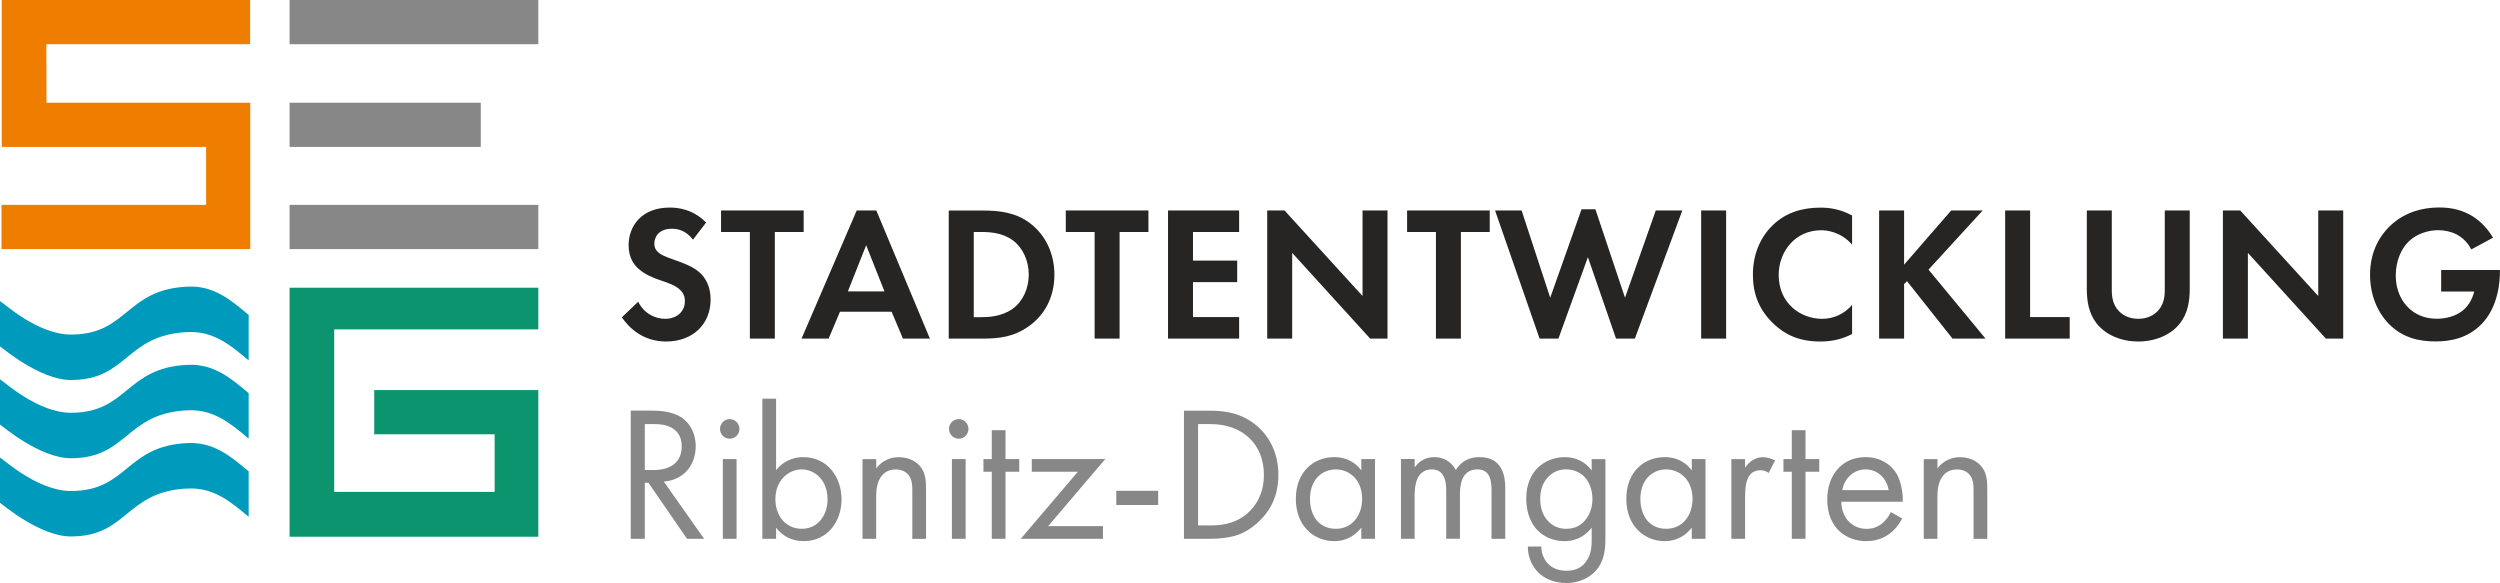 <svg xmlns="http://www.w3.org/2000/svg" id="Ebene_2" viewBox="0 0 362.43 84.52"><defs><style>      .cls-1 {        fill: #0c946e;      }      .cls-2 {        fill: #272524;      }      .cls-3 {        fill: #009bbc;      }      .cls-4 {        fill: #ef7d00;      }      .cls-5 {        fill: #878787;      }    </style></defs><g id="Ebene_1-2" data-name="Ebene_1"><g><path class="cls-3" d="M36.05,52.25c-2.71-2.29-5.12-4.26-8.8-4.11-9.07.37-8.67,6.95-16.96,6.95-4.52,0-9.96-4.67-10.29-4.88v-6.56c.56.3,5.45,4.85,10.29,4.85,8.29,0,7.89-6.58,16.96-6.95,3.69-.15,6.09,1.82,8.8,4.11v6.58h0Z"></path><path class="cls-3" d="M36.05,63.59c-2.71-2.29-5.12-4.26-8.8-4.11-9.07.37-8.67,6.95-16.96,6.95-4.52,0-9.96-4.67-10.29-4.88v-6.56c.56.3,5.45,4.85,10.29,4.85,8.29,0,7.89-6.58,16.96-6.95,3.69-.15,6.09,1.82,8.8,4.11v6.58h0Z"></path><path class="cls-3" d="M36.05,74.93c-2.71-2.29-5.12-4.26-8.8-4.11-9.07.37-8.67,6.95-16.96,6.95-4.52,0-9.96-4.67-10.29-4.88v-6.56c.56.3,5.45,4.85,10.29,4.85,8.29,0,7.89-6.58,16.96-6.95,3.69-.15,6.09,1.82,8.8,4.11v6.58h0Z"></path><polygon class="cls-4" points="36.26 6.41 36.26 0 .25 0 .25 21.3 29.88 21.3 29.88 29.7 .22 29.7 .22 36.11 36.28 36.11 36.28 14.89 6.74 14.89 6.72 6.41 36.26 6.41 36.26 6.41"></polygon><polygon class="cls-5" points="41.98 14.89 41.98 21.3 69.7 21.3 69.7 14.89 41.98 14.89 41.98 14.89"></polygon><polygon class="cls-5" points="41.98 0 41.98 6.41 78.04 6.41 78.04 0 41.98 0 41.98 0"></polygon><polygon class="cls-5" points="41.98 29.7 41.98 36.11 78.04 36.11 78.04 29.7 41.98 29.7 41.98 29.7"></polygon><polygon class="cls-1" points="78.04 41.71 41.98 41.71 41.98 77.81 78.04 77.81 78.04 56.55 54.25 56.55 54.25 62.96 71.71 62.96 71.71 71.31 48.45 71.31 48.45 47.75 78.04 47.75 78.04 41.71 78.04 41.71"></polygon><path class="cls-5" d="M91.44,59.53v18.58h2.04v-8.13h.52l5.6,8.13h2.48l-5.85-8.3c2.79-.2,4.63-2.28,4.63-5.13,0-1.98-.94-3.4-2.01-4.12-1.38-.95-3.23-1.03-4.47-1.03h-2.95ZM93.48,61.48h1.24c.88,0,1.82.06,2.65.53,1.16.67,1.46,1.7,1.46,2.73,0,2.17-1.52,3.4-4.05,3.4h-1.3v-6.66h0ZM104.79,66.55v11.56h1.99v-11.56h-1.99ZM104.38,62.18c0,.78.63,1.42,1.41,1.42s1.41-.64,1.41-1.42-.63-1.42-1.41-1.42-1.41.64-1.41,1.42h0ZM112.51,76.5c.86,1.11,2.15,1.95,4,1.95,3.47,0,5.49-2.87,5.49-6.05s-1.99-6.13-5.57-6.13c-.83,0-2.56.2-3.92,1.89v-10.36h-1.99v20.31h1.99v-1.61h0ZM116.24,76.66c-2.35,0-3.83-1.92-3.83-4.29,0-2.79,1.96-4.32,3.81-4.32s3.75,1.5,3.75,4.35c0,2.31-1.41,4.26-3.72,4.26h0ZM125.03,78.11h1.99v-6.04c0-.84.06-2.2.83-3.12.58-.7,1.32-.89,2.01-.89.88,0,1.49.33,1.88.84.47.61.52,1.42.52,2.12v7.1h1.99v-7.16c0-1.28-.08-2.23-.66-3.09-.69-1.03-1.93-1.59-3.28-1.59-1.9,0-2.92,1.14-3.28,1.62v-1.34h-1.99v11.56h0ZM138,66.55v11.56h1.99v-11.56h-1.99ZM137.58,62.18c0,.78.63,1.42,1.41,1.42s1.41-.64,1.41-1.42-.63-1.42-1.41-1.42-1.41.64-1.41,1.42h0ZM147.76,68.39v-1.84h-1.99v-4.18h-1.99v4.18h-1.21v1.84h1.21v9.72h1.99v-9.72h1.99ZM160.23,66.55h-10.65v1.84h6.68l-8.28,9.72h11.92v-1.84h-7.94l8.27-9.72h0ZM161.83,73.21h6.07v-2.06h-6.07v2.06h0ZM171.65,78.11h3.72c3.28,0,5.05-.7,6.73-2.14,1.32-1.14,3.23-3.23,3.23-7.13,0-3.34-1.46-5.71-3.15-7.13-2.32-1.98-4.94-2.17-6.79-2.17h-3.75v18.58h0ZM173.69,61.48h1.79c4.66,0,7.75,2.9,7.75,7.36,0,2.65-1.1,4.49-2.48,5.66-1.79,1.5-3.81,1.67-5.27,1.67h-1.79v-14.68h0ZM197.35,68.19c-.52-.7-1.71-1.92-3.92-1.92-2.92,0-5.57,2.06-5.57,6.05s2.67,6.13,5.57,6.13c2.01,0,3.25-1.09,3.92-1.95v1.61h1.99v-11.56h-1.99v1.64h0ZM193.66,68.05c1.77,0,3.81,1.31,3.81,4.29,0,2.29-1.38,4.32-3.81,4.32s-3.75-1.87-3.75-4.35c0-2.81,1.79-4.26,3.75-4.26h0ZM203.09,78.11h1.99v-6.3c0-1.39.25-3.76,2.51-3.76,2.1,0,2.07,2.4,2.07,3.2v6.85h1.99v-6.43c0-1.39.25-3.62,2.54-3.62,1.88,0,2.04,1.73,2.04,3.04v7.02h1.99v-7.33c0-1.64-.33-4.51-3.72-4.51-.77,0-2.35.11-3.45,1.87-.22-.39-1.05-1.87-3.12-1.87-1.21,0-2.21.56-2.84,1.5v-1.23h-1.99v11.56h0ZM230.75,68.19c-.91-1.2-2.23-1.92-3.92-1.92-1.54,0-2.95.61-3.92,1.56-.83.84-1.65,2.23-1.65,4.49s.88,3.79,1.65,4.57c.88.89,2.23,1.56,3.92,1.56,2.01,0,3.25-1.09,3.92-1.95v1.67c0,.98-.05,2.01-.63,2.95-.66,1.12-1.63,1.62-3.03,1.62-.88,0-1.93-.2-2.76-1.11-.5-.56-.88-1.42-.88-2.4h-1.96c0,1.7.72,2.95,1.49,3.73s2.12,1.56,4.08,1.56c2.15,0,3.72-.98,4.58-2.14,1.1-1.5,1.1-3.29,1.1-4.54v-11.28h-1.99v1.64h0ZM227.06,68.05c1.02,0,1.96.39,2.59,1.03.72.7,1.21,1.89,1.21,3.26s-.52,2.59-1.3,3.34c-.63.64-1.46.98-2.51.98s-1.82-.36-2.46-.95c-1.1-1.03-1.3-2.4-1.3-3.4,0-.95.19-2.17,1.16-3.18.55-.56,1.38-1.09,2.59-1.09h0ZM245.26,68.19c-.52-.7-1.71-1.92-3.92-1.92-2.92,0-5.57,2.06-5.57,6.05s2.68,6.13,5.57,6.13c2.01,0,3.26-1.09,3.92-1.95v1.61h1.99v-11.56h-1.99v1.64h0ZM241.56,68.05c1.76,0,3.81,1.31,3.81,4.29,0,2.29-1.38,4.32-3.81,4.32s-3.75-1.87-3.75-4.35c0-2.81,1.79-4.26,3.75-4.26h0ZM251,78.11h1.99v-6.1c0-1.89.33-2.67.66-3.12.3-.39.8-.72,1.6-.72.3,0,.72.08,1.16.39l.94-1.81c-.5-.25-1.16-.47-1.77-.47-1.55,0-2.4,1.23-2.59,1.53v-1.25h-1.99v11.56h0ZM263.74,68.39v-1.84h-1.99v-4.18h-1.99v4.18h-1.21v1.84h1.21v9.72h1.99v-9.72h1.99ZM274.11,74.24c-.25.56-.66,1.14-1.19,1.59-.66.56-1.41.84-2.34.84-1.99,0-3.61-1.53-3.64-3.93h8.91c.05-1.53-.36-3.32-1.08-4.35-.69-1-2.1-2.12-4.33-2.12-3.45,0-5.54,2.67-5.54,6.13,0,4.29,2.9,6.05,5.65,6.05,1.46,0,2.76-.47,3.81-1.42.58-.53,1.08-1.23,1.41-1.87l-1.65-.92h0ZM267.08,71.06c.3-1.73,1.68-3.01,3.37-3.01s3.03,1.2,3.36,3.01h-6.73ZM278.88,78.11h1.99v-6.04c0-.84.06-2.2.83-3.12.58-.7,1.32-.89,2.01-.89.88,0,1.49.33,1.88.84.47.61.52,1.42.52,2.12v7.1h1.99v-7.16c0-1.28-.08-2.23-.66-3.09-.69-1.03-1.93-1.59-3.28-1.59-1.9,0-2.92,1.14-3.28,1.62v-1.34h-1.99v11.56h0Z"></path><path class="cls-2" d="M102.36,32.26c-1.9-1.95-4.1-2.17-5.27-2.17-4.12,0-5.96,2.73-5.96,5.46,0,1.89.86,2.93,1.48,3.45.95.84,2.12,1.28,3.09,1.62,1.06.36,2.17.72,2.87,1.37.5.47.72,1,.72,1.67,0,1.56-1.23,2.56-2.87,2.56-1.31,0-3.01-.67-3.9-2.48l-2.37,2.26c.97,1.42,2.98,3.51,6.41,3.51,3.85,0,6.46-2.48,6.46-6.1,0-1.89-.75-3.15-1.59-3.9-.95-.86-2.31-1.37-3.76-1.87-1.17-.42-1.78-.64-2.23-1.06-.45-.39-.58-.81-.58-1.25,0-.95.61-2.17,2.56-2.17.67,0,1.95.14,3.04,1.59l1.9-2.48h0ZM116.51,33.63v-3.12h-11.98v3.12h4.18v15.46h3.62v-15.46h4.18ZM130.91,49.09h3.9l-7.77-18.58h-2.84l-8,18.58h3.93l1.64-3.9h7.49l1.64,3.9h0ZM122.92,42.24l2.65-6.69,2.65,6.69h-5.29ZM137.54,30.51v18.58h4.79c2.59,0,4.63-.25,6.8-1.78,2.45-1.73,3.73-4.4,3.73-7.49s-1.31-5.79-3.57-7.49c-2.06-1.53-4.32-1.81-6.91-1.81h-4.85ZM141.17,33.63h1.12c1.23,0,3.06.11,4.57,1.23,1.48,1.11,2.28,3.01,2.28,4.96s-.84,3.87-2.31,4.93c-1.62,1.17-3.62,1.23-4.54,1.23h-1.12v-12.34h0ZM166.49,33.63v-3.12h-11.98v3.12h4.18v15.46h3.62v-15.46h4.18ZM179.64,30.51h-10.31v18.58h10.31v-3.12h-6.69v-5.07h6.41v-3.12h-6.41v-4.15h6.69v-3.12h0ZM187.33,49.09v-12.43l11.31,12.43h2.51v-18.58h-3.62v12.4l-11.31-12.4h-2.51v18.58h3.62ZM215.97,33.63v-3.12h-11.98v3.12h4.18v15.46h3.62v-15.46h4.18ZM230.21,37.31l4.07,11.78h2.73l6.88-18.58h-3.85l-4.46,12.65-4.29-12.82h-2.01l-4.54,12.82-4.15-12.65h-3.85l6.46,18.58h2.73l4.26-11.78h0ZM246.62,30.51v18.58h3.62v-18.58h-3.62ZM268.51,44.19c-1.09,1.28-2.62,2.03-4.35,2.03-3.12,0-6.3-2.23-6.3-6.35,0-3.43,2.42-6.49,6.16-6.49.67,0,2.79.14,4.48,2.09v-4.23c-1.7-.92-3.26-1.14-4.57-1.14-2.65,0-4.96.7-6.83,2.45-1.59,1.48-2.98,3.9-2.98,7.27,0,2.73.84,5.04,2.98,7.1,1.56,1.48,3.54,2.59,6.8,2.59,2.01,0,3.48-.5,4.6-1.09v-4.23h0ZM276.04,30.51h-3.62v18.58h3.62v-7.91l.42-.42,6.6,8.33h4.79l-8.27-10,7.86-8.58h-4.57l-6.83,7.86v-7.86h0ZM290.69,30.51v18.58h9.36v-3.12h-5.74v-15.46h-3.62ZM302.53,30.51v11.37c0,1.76.28,3.54,1.39,4.96,1.34,1.76,3.68,2.67,6.07,2.67s4.74-.92,6.07-2.67c1.11-1.42,1.39-3.2,1.39-4.96v-11.37h-3.62v11.67c0,1.42-.47,2.28-.89,2.76-.53.64-1.5,1.28-2.95,1.28s-2.42-.64-2.95-1.28c-.42-.47-.89-1.34-.89-2.76v-11.67h-3.62ZM325.88,49.09v-12.43l11.31,12.43h2.51v-18.58h-3.62v12.4l-11.31-12.4h-2.51v18.58h3.62ZM353.9,42.26h4.79c-.31,1.34-1.03,2.28-1.76,2.84-1.03.78-2.42,1.11-3.65,1.11-1.98,0-3.29-.78-4.12-1.59-.78-.75-1.84-2.23-1.84-4.71,0-2.09.81-3.87,1.87-4.9,1.14-1.11,2.81-1.64,4.29-1.64.86,0,1.84.2,2.62.59.58.31,1.53.95,2.17,2.2l3.15-1.7c-.98-1.67-2.29-2.79-3.48-3.4-1.42-.75-2.9-.98-4.29-.98-3.59,0-5.93,1.42-7.33,2.84-1.11,1.11-2.73,3.32-2.73,6.91,0,4.18,2.12,6.52,2.76,7.16,2.03,2.03,4.43,2.51,6.74,2.51s4.68-.53,6.6-2.45c2.56-2.54,2.73-6.44,2.73-7.69v-.22h-8.52v3.12h0Z"></path></g></g></svg>